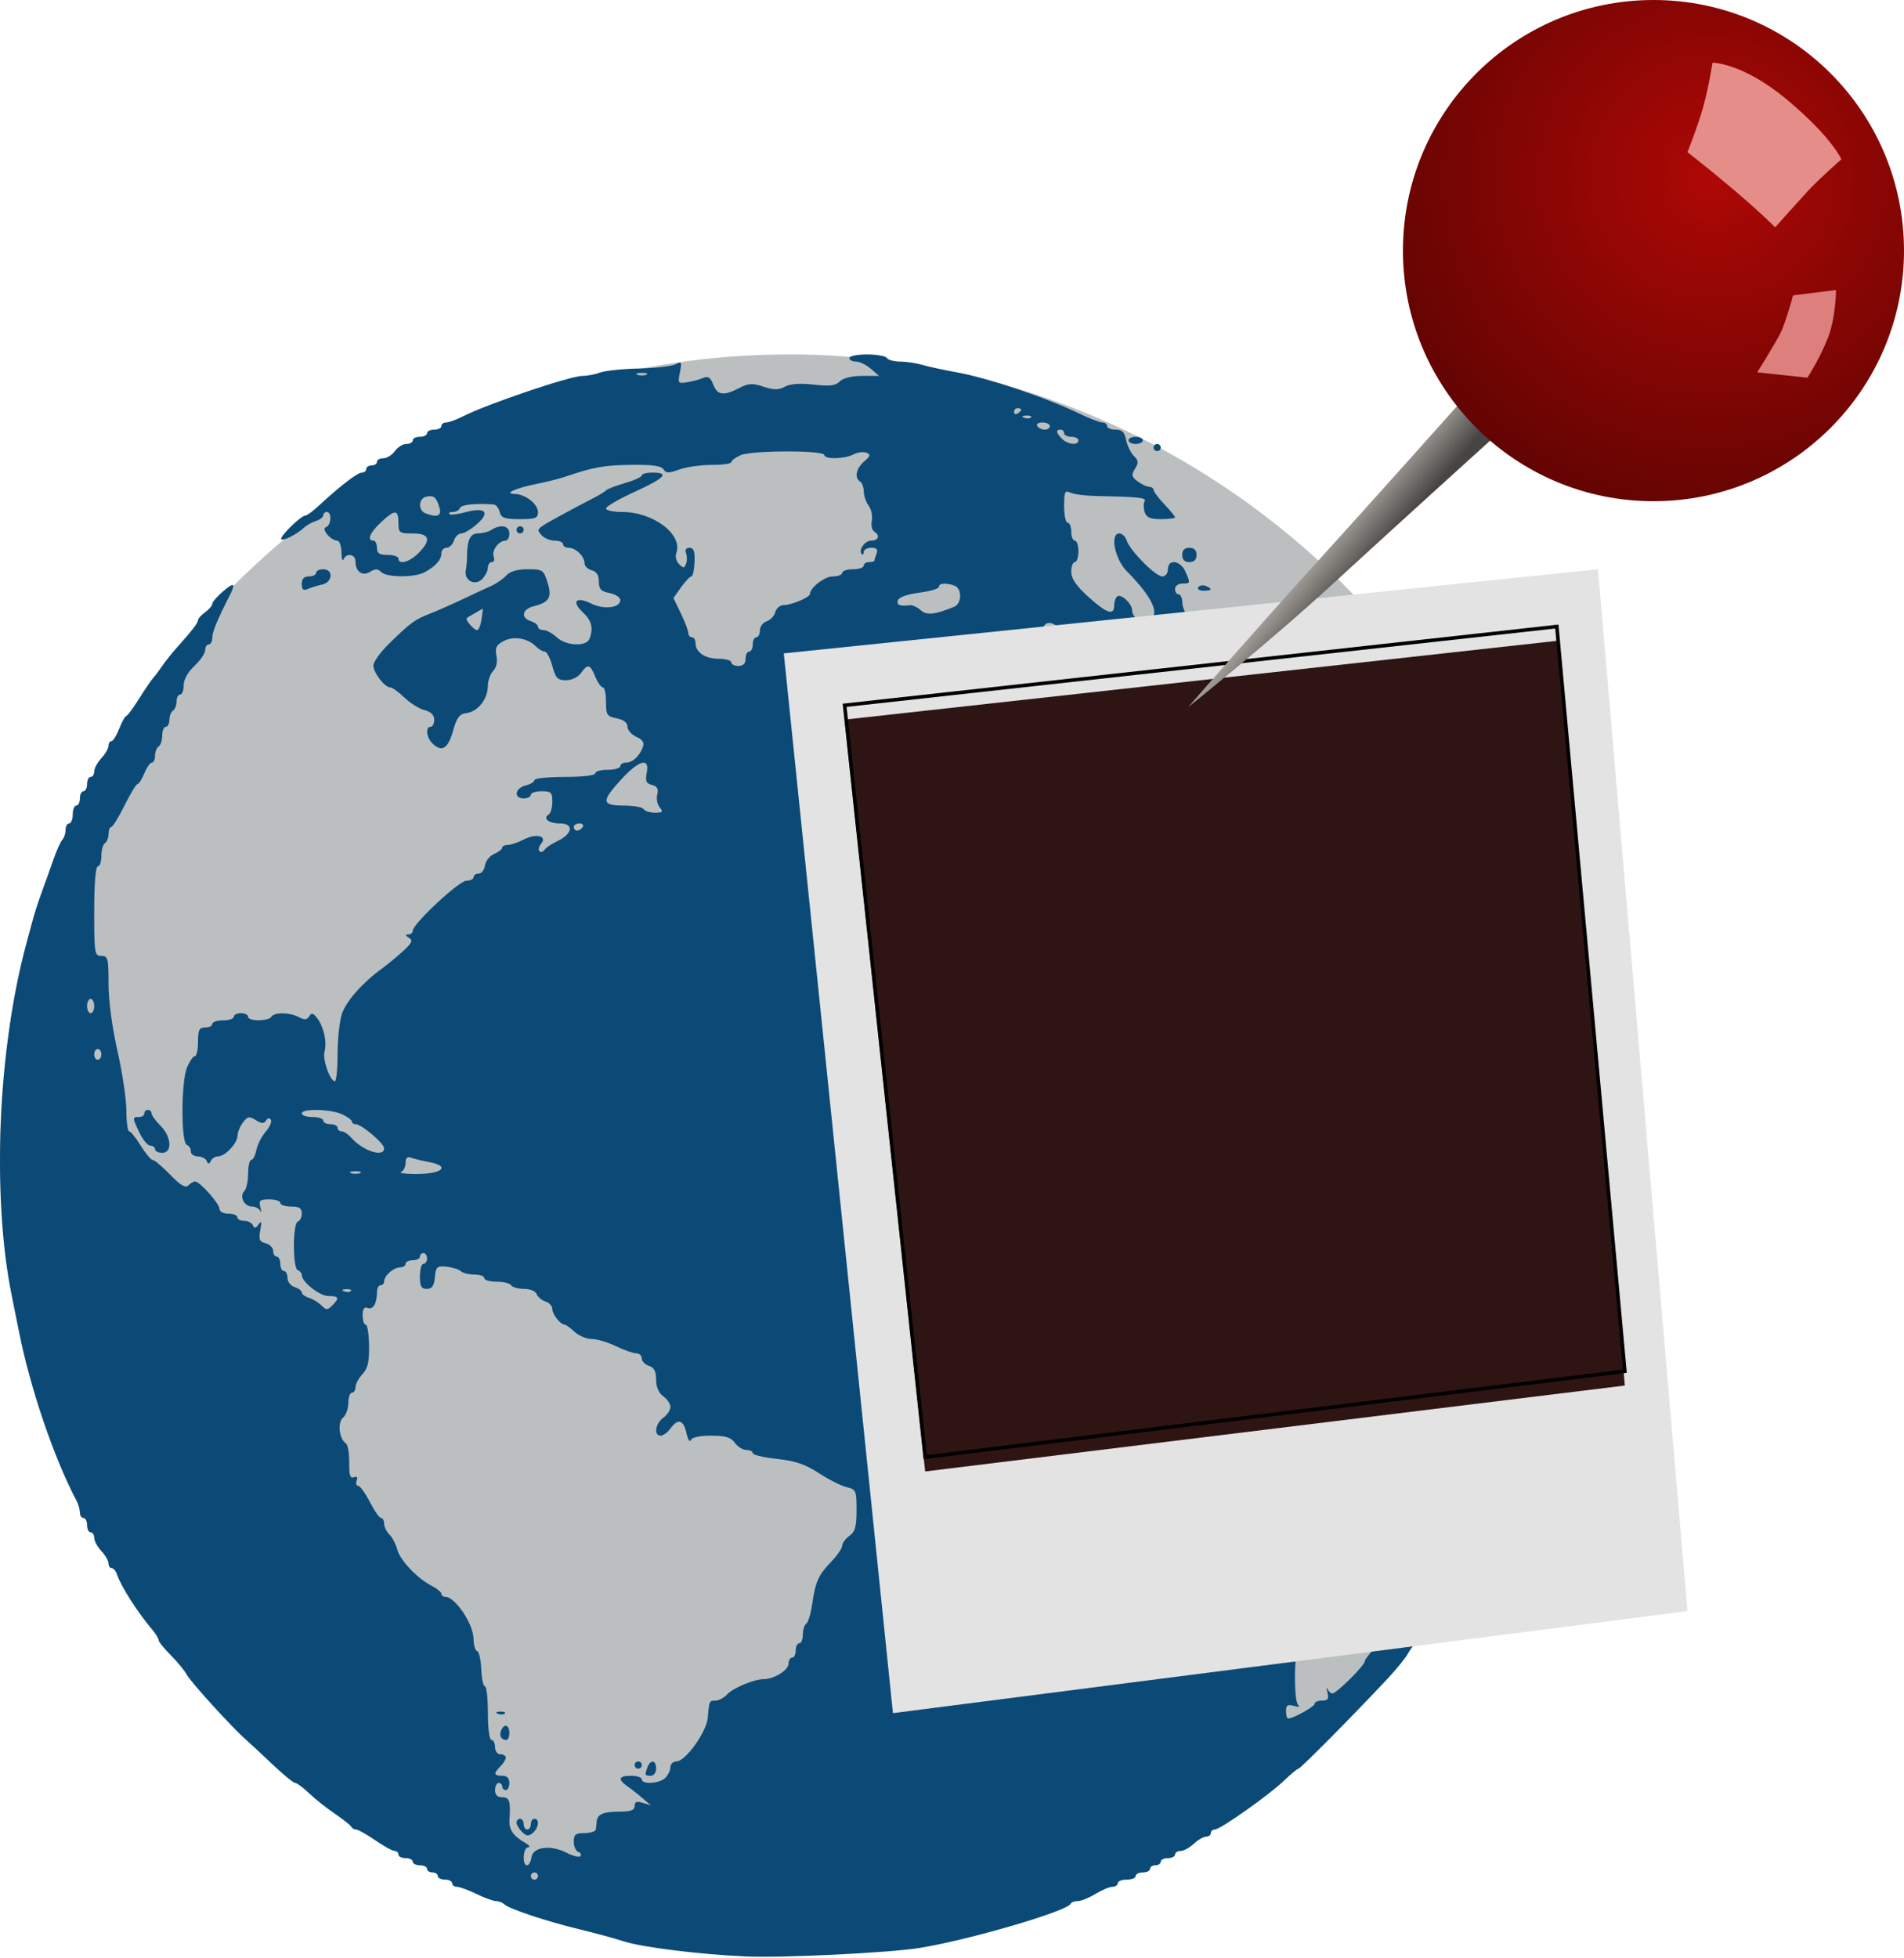 <svg width="532" height="547" viewBox="0 0 532 547" fill="none" xmlns="http://www.w3.org/2000/svg">
<ellipse cx="220.5" cy="322" rx="220.5" ry="223" fill="#BBBFC0"/>
<path fill-rule="evenodd" clip-rule="evenodd" d="M237.325 100C237.325 100.55 238.156 101 239.172 101C240.188 101 242.057 101.9 243.325 103L245.631 105H240.907C237.989 105 235.594 105.588 234.645 106.537C233.447 107.736 231.84 107.931 227.361 107.425C223.567 106.995 220.837 107.191 219.326 108C217.522 108.965 216.252 108.966 213.339 108.005C210.231 106.979 209.147 107.041 206.533 108.392C202.178 110.644 200.429 110.404 199.286 107.398C198.543 105.443 197.866 104.981 196.561 105.54C195.606 105.948 193.589 106.495 192.077 106.755C189.453 107.205 189.359 107.082 189.975 103.999C190.562 101.065 190.448 100.861 188.723 101.76C187.679 102.304 183.078 102.829 178.498 102.928C173.919 103.027 169.052 103.533 167.683 104.054C166.315 104.574 164.075 105 162.706 105C159.311 105 136.151 112.84 129.421 116.267C127.549 117.22 125.412 118 124.671 118C123.931 118 123.325 118.45 123.325 119C123.325 119.55 122.425 120 121.325 120C120.225 120 119.325 120.45 119.325 121C119.325 121.55 118.425 122 117.325 122C116.225 122 115.325 122.45 115.325 123C115.325 123.55 114.524 124 113.546 124C112.567 124 111.118 124.9 110.325 126C109.532 127.1 108.083 128 107.104 128C106.126 128 105.325 128.45 105.325 129C105.325 129.55 104.65 130 103.825 130C103 130 102.325 130.45 102.325 131C102.325 131.55 101.763 132.006 101.075 132.013C99.85 132.025 94.971 135.782 89.077 141.25C87.447 142.763 85.759 144 85.325 144C84.099 144 77.983 149.992 78.59 150.599C79.167 151.175 82.901 149.275 85.042 147.316C85.754 146.664 87.234 145.846 88.331 145.498C89.428 145.15 90.325 144.446 90.325 143.933C90.325 143.42 90.775 143 91.325 143C92.771 143 92.557 146.756 91.084 147.247C89.655 147.723 92.422 151 94.254 151C94.843 151 95.361 152.462 95.404 154.25C95.447 156.038 95.71 156.938 95.987 156.25C96.758 154.34 99.325 154.763 99.325 156.8C99.325 159.691 101.258 161.059 103.428 159.703C104.838 158.823 105.565 158.84 106.5 159.775C108.051 161.326 115.768 161.369 118.62 159.842C121.714 158.187 123.325 156.381 123.325 154.571C123.325 153.707 123.97 153 124.758 153C125.546 153 126.476 152.1 126.825 151C127.174 149.9 128.108 149 128.901 149C129.694 149 131.702 147.788 133.365 146.307C137.087 142.99 135.525 141.554 129.887 143.11C127.825 143.68 125.88 143.888 125.565 143.573C125.249 143.258 125.704 143 126.575 143C127.446 143 128.326 142.496 128.532 141.88C128.844 140.944 132.979 140.519 137.958 140.911C138.582 140.96 139.327 141.9 139.615 143C140.051 144.67 140.979 145 145.231 145C149.609 145 150.325 144.727 150.325 143.057C150.325 140.797 146.784 138.014 143.852 137.97C140.605 137.921 143.985 136.348 149.825 135.19C152.575 134.644 156.175 133.742 157.825 133.183C165.902 130.451 168.716 129.943 176.324 129.845C182.244 129.768 184.779 130.117 185.381 131.09C186.073 132.21 186.826 132.221 189.789 131.149C191.754 130.439 195.829 129.857 198.844 129.857C201.858 129.857 204.325 129.512 204.325 129.089C204.325 128.667 205.492 127.789 206.918 127.14C209.937 125.764 230.325 125.729 230.325 127.1C230.325 128.352 236.029 128.229 238.469 126.923C239.576 126.331 241.18 126.114 242.034 126.442C243.349 126.947 243.261 127.321 241.456 128.886C239.195 130.847 238.666 133.475 240.325 134.5C240.875 134.84 241.339 136.104 241.357 137.309C241.374 138.514 241.987 140.288 242.718 141.251C243.449 142.214 243.842 144.074 243.592 145.384C243.342 146.694 243.629 148.07 244.231 148.442C245.967 149.515 245.503 151 243.432 151C241.61 151 239.724 153.732 240.801 154.81C241.089 155.098 241.325 154.808 241.325 154.167C241.325 153.525 242.273 153 243.432 153C244.942 153 245.367 153.448 244.932 154.582C244.598 155.452 244.325 156.352 244.325 156.582C244.325 156.812 243.65 157 242.825 157C242 157 241.325 157.45 241.325 158C241.325 158.55 239.975 159 238.325 159C236.675 159 235.325 159.45 235.325 160C235.325 160.55 234.14 161 232.692 161C230.414 161 226.34 164.133 226.317 165.903C226.305 166.816 221.168 169 219.032 169C217.989 169 216.907 169.884 216.623 170.967C216.341 172.049 215.258 173.204 214.217 173.534C213.176 173.865 212.325 175.004 212.325 176.067C212.325 177.13 211.875 178 211.325 178C210.775 178 210.325 178.9 210.325 180C210.325 181.1 209.875 182 209.325 182C208.775 182 208.325 182.9 208.325 184C208.325 185.333 207.658 186 206.325 186C205.225 186 204.325 185.55 204.325 185C204.325 184.45 202.718 184 200.754 184C196.972 184 194.325 182.177 194.325 179.571C194.325 178.707 193.875 178 193.325 178C192.775 178 192.325 177.467 192.325 176.816C192.325 176.164 191.389 173.697 190.244 171.333L188.164 167.035L190.312 164.018C191.494 162.358 192.785 161 193.181 161C193.576 161 193.972 159.2 194.06 157C194.18 153.981 193.838 153 192.665 153C191.695 153 191.327 153.563 191.687 154.5C192.003 155.325 192.008 156.663 191.696 157.474C191.212 158.738 190.931 158.749 189.731 157.549C188.961 156.779 188.606 155.432 188.942 154.556C190.936 149.36 182.623 143 173.836 143C171.355 143 169.325 142.558 169.325 142.018C169.325 141.477 172.925 139.39 177.325 137.379C185.816 133.497 187.208 132 182.325 132C180.675 132 179.325 132.352 179.325 132.782C179.325 133.212 177.188 134.185 174.575 134.945C171.962 135.705 169.6 136.615 169.325 136.966C169.05 137.317 167.25 138.405 165.325 139.383C163.4 140.362 160.025 142.147 157.825 143.349C149.571 147.862 149.795 147.656 151.245 149.403C151.974 150.281 153.64 151 154.947 151C156.255 151 157.325 151.45 157.325 152C157.325 152.55 158.032 153 158.896 153C160.869 153 163.325 155.391 163.325 157.312C163.325 158.112 164.225 159.002 165.325 159.29C166.683 159.645 167.325 160.654 167.325 162.431C167.325 164.541 167.908 165.167 170.325 165.65C171.975 165.98 173.325 166.86 173.325 167.606C173.325 169.802 168.736 170.352 165.187 168.581C161.011 166.498 159.578 167.949 162.812 170.988C165.324 173.347 165.861 175.441 164.718 178.418C163.845 180.694 158.169 180.435 155.555 178C154.375 176.9 152.715 176 151.867 176C151.019 176 150.325 175.58 150.325 175.067C150.325 174.554 149.425 173.849 148.325 173.5C145.435 172.583 145.869 170.153 149.065 169.35C153.505 168.236 154.301 166.878 152.984 162.668C151.891 159.176 151.625 159 147.448 159C144.542 159 142.513 159.594 141.442 160.757C140.553 161.723 138.7 163.014 137.325 163.625C135.95 164.236 132.35 165.91 129.325 167.345C126.3 168.78 122.148 170.613 120.097 171.417C115.822 173.094 114.725 173.901 108.708 179.788C106.297 182.147 104.325 184.891 104.325 185.885C104.325 187.887 107.499 192 109.044 192C109.585 192 111.37 193.282 113.011 194.85C114.651 196.417 117.192 198.001 118.659 198.369C120.425 198.812 121.325 199.707 121.325 201.019C121.325 202.109 120.875 203 120.325 203C118.84 203 119.115 205.933 120.754 207.571C123.394 210.211 125.151 209.204 126.546 204.25C127.629 200.407 128.356 199.438 130.354 199.174C133.522 198.755 136.274 195.288 136.303 191.679C136.315 190.127 136.985 188.197 137.792 187.39C138.711 186.471 139.054 184.895 138.71 183.174C138.268 180.963 138.65 180.164 140.666 179.085C143.459 177.59 147.39 178.208 149.684 180.502C150.508 181.326 151.647 182 152.215 182C152.783 182 153.733 183.8 154.325 186C155.249 189.432 155.791 190 158.143 190C159.736 190 161.487 189.163 162.325 188C164.259 185.317 164.862 185.468 166.325 189C167.008 190.65 167.963 192 168.446 192C168.93 192 169.325 193.811 169.325 196.025C169.325 199.697 169.588 200.103 172.325 200.65C174.258 201.037 175.325 201.86 175.325 202.964C175.325 203.907 176.441 205.188 177.805 205.809C179.606 206.63 180.101 207.427 179.611 208.72C178.653 211.25 176.726 213 174.896 213C174.032 213 173.325 213.45 173.325 214C173.325 214.55 171.75 215 169.825 215C167.9 215 166.325 215.45 166.325 216C166.325 216.588 162.825 217 157.825 217C153.15 217 149.325 217.401 149.325 217.892C149.325 218.382 148.2 219.066 146.825 219.411C143.853 220.157 143.457 223 146.325 223C147.425 223 148.325 222.55 148.325 222C148.325 221.45 149.675 221 151.325 221C153.978 221 154.325 221.34 154.325 223.941C154.325 225.559 153.868 227.165 153.309 227.51C151.548 228.598 153.321 230 156.457 230C160.409 230 160.027 232.905 155.813 234.897C154.169 235.673 152.512 236.789 152.129 237.375C151.747 237.962 151.12 238.128 150.737 237.745C150.354 237.362 150.566 236.415 151.208 235.641C153.018 233.461 149.783 232.712 146.311 234.507C144.723 235.328 142.727 236 141.875 236C141.022 236 140.325 236.343 140.325 236.763C140.325 237.182 139.313 237.97 138.075 238.513C136.837 239.056 135.681 240.513 135.505 241.75C135.33 242.988 134.542 244 133.755 244C132.969 244 132.325 244.45 132.325 245C132.325 245.55 131.417 246 130.306 246C128.259 246 115.325 258.071 115.325 259.981C115.325 260.542 114.763 261.007 114.075 261.015C113.208 261.026 113.265 261.309 114.262 261.94C115.426 262.676 115.113 263.384 112.61 265.674C110.912 267.228 108.279 269.4 106.759 270.5C101.406 274.374 96.811 279.539 95.575 283.071C94.888 285.035 94.325 290.098 94.325 294.321C94.325 298.544 93.985 302 93.569 302C92.232 302 90.098 295.976 90.666 293.805C91.387 291.048 90.533 286.995 88.708 284.505C87.548 282.922 87.074 282.788 86.413 283.858C85.773 284.893 85.1 284.95 83.518 284.103C80.947 282.727 76.647 282.67 75.825 284C75.02 285.303 69.325 285.303 69.325 284C69.325 283.45 68.425 283 67.325 283C66.225 283 65.325 283.45 65.325 284C65.325 284.55 63.975 285 62.325 285C60.675 285 59.325 285.45 59.325 286C59.325 286.55 58.425 287 57.325 287C55.658 287 55.325 287.667 55.325 291C55.325 293.2 54.93 295 54.446 295C53.963 295 52.967 296.449 52.234 298.22C50.586 302.197 50.567 319.247 52.21 319.795C52.823 319.999 53.325 320.804 53.325 321.583C53.325 322.363 54.187 323 55.242 323C56.296 323 57.421 323.563 57.742 324.25C58.208 325.25 58.442 325.25 58.908 324.25C59.229 323.562 60.129 323 60.908 323C62.874 323 66.318 319.365 66.357 317.25C66.374 316.287 67.06 314.611 67.882 313.525C69.181 311.806 69.648 311.721 71.484 312.867C73.105 313.88 73.764 313.907 74.334 312.985C74.788 312.251 75.309 312.165 75.679 312.764C76.012 313.302 75.36 314.806 74.232 316.107C73.104 317.408 71.932 319.716 71.628 321.236C71.324 322.756 70.681 324 70.2 324C69.719 324 69.325 325.71 69.325 327.8C69.325 329.89 68.86 332.065 68.292 332.633C66.828 334.097 68.195 337 70.349 337C71.344 337 72.417 337.562 72.732 338.25C73.048 338.938 73.055 338.487 72.748 337.25C72.261 335.284 72.578 335 75.258 335C76.945 335 78.325 335.45 78.325 336C78.325 336.55 79.675 337 81.325 337C83.615 337 84.325 337.454 84.325 338.917C84.325 339.971 83.83 340.998 83.225 341.2C81.759 341.689 81.759 354.311 83.225 354.8C83.83 355.002 84.325 355.6 84.325 356.129C84.325 358.074 89.31 362 91.78 362C94.709 362 94.924 362.544 92.825 364.643C91.492 365.976 91.158 365.976 89.819 364.637C88.991 363.809 87.416 362.846 86.319 362.498C85.222 362.15 84.325 361.476 84.325 361C84.325 360.524 83.425 359.849 82.325 359.5C81.225 359.151 80.325 357.996 80.325 356.933C80.325 355.87 79.875 355 79.325 355C78.775 355 78.325 354.1 78.325 353C78.325 351.9 77.875 351 77.325 351C76.775 351 76.325 350.283 76.325 349.406C76.325 348.53 75.382 347.566 74.228 347.264C72.486 346.809 72.232 346.19 72.727 343.608C73.182 341.231 73.069 340.853 72.247 342C71.438 343.129 71.047 343.191 70.666 342.25C70.387 341.562 69.296 341 68.242 341C67.188 341 66.325 340.55 66.325 340C66.325 339.45 65.2 339 63.825 339C62.391 339 61.325 338.423 61.325 337.648C61.325 336.188 55.816 330 54.516 330C54.081 330 53.229 330.496 52.623 331.102C51.82 331.905 50.44 331.09 47.54 328.102C45.35 325.846 43.163 324 42.678 324C42.194 324 40.685 322.2 39.325 320C37.965 317.8 36.509 316 36.089 316C35.669 316 35.321 313.412 35.316 310.25C35.311 307.088 34.186 299.558 32.816 293.518C31.318 286.912 30.325 279.441 30.325 274.768C30.325 267.667 30.153 267 28.325 267C26.432 267 26.325 266.333 26.325 254.5C26.325 246.833 26.712 242 27.325 242C27.875 242 28.325 240.677 28.325 239.059C28.325 237.441 28.775 235.84 29.325 235.5C29.875 235.16 30.325 234.009 30.325 232.941C30.325 231.873 30.662 230.993 31.075 230.984C31.488 230.974 33.16 228.274 34.791 224.984C36.422 221.693 38.055 219 38.419 219C38.784 219 39.642 217.65 40.325 216C41.008 214.35 41.963 213 42.446 213C42.93 213 43.325 212.127 43.325 211.059C43.325 209.991 43.775 208.84 44.325 208.5C44.875 208.16 45.325 206.784 45.325 205.441C45.325 204.098 45.775 203 46.325 203C46.875 203 47.325 202.127 47.325 201.059C47.325 199.991 47.775 198.84 48.325 198.5C48.875 198.16 49.325 197.009 49.325 195.941C49.325 194.873 49.775 194 50.325 194C50.875 194 51.325 192.831 51.325 191.401C51.325 189.803 52.48 187.723 54.325 186C55.975 184.459 57.325 182.478 57.325 181.599C57.325 180.719 57.775 180 58.325 180C58.875 180 59.325 179.143 59.325 178.095C59.325 176.443 60.752 173.025 64.519 165.653C65.039 164.637 65.301 163.642 65.101 163.443C64.552 162.893 59.325 167.601 59.325 168.646C59.325 169.148 58.425 170.207 57.325 171C56.225 171.793 55.325 172.787 55.325 173.209C55.325 173.999 53.687 176.123 49.325 180.99C47.95 182.524 46.15 184.784 45.325 186.012C44.5 187.24 43.362 188.752 42.796 189.373C42.229 189.993 40.429 192.637 38.796 195.248C37.162 197.86 35.571 199.997 35.262 199.998C34.952 199.999 34.08 201.575 33.325 203.5C32.57 205.425 31.586 207 31.138 207C30.691 207 30.325 207.59 30.325 208.311C30.325 209.033 29.425 210.589 28.325 211.77C27.225 212.95 26.325 214.61 26.325 215.458C26.325 216.306 25.875 217 25.325 217C24.775 217 24.325 217.9 24.325 219C24.325 220.1 23.875 221 23.325 221C22.775 221 22.325 221.9 22.325 223C22.325 224.1 21.875 225 21.325 225C20.775 225 20.325 226.125 20.325 227.5C20.325 228.875 19.875 230 19.325 230C18.775 230 18.325 230.81 18.325 231.8C18.325 232.79 17.919 234.027 17.423 234.55C16.927 235.072 15.817 237.525 14.956 240C14.095 242.475 12.646 246.525 11.735 249C10.825 251.475 9.685 254.963 9.202 256.75C8.72 258.537 7.868 261.688 7.311 263.75C-0.595 292.974 -2.312 334.444 3.255 361.75C3.843 364.637 4.747 369.137 5.262 371.75C8.398 387.64 15.06 407.235 21.407 419.236C21.912 420.191 22.325 421.654 22.325 422.486C22.325 423.319 22.775 424 23.325 424C23.875 424 24.325 424.9 24.325 426C24.325 427.1 24.775 428 25.325 428C25.875 428 26.325 428.694 26.325 429.542C26.325 430.39 27.225 432.05 28.325 433.23C29.425 434.411 30.325 435.967 30.325 436.689C30.325 437.41 30.723 438 31.208 438C31.694 438 32.357 438.787 32.681 439.75C33.823 443.141 38.366 450.252 42.575 455.234C43.537 456.374 44.325 457.672 44.325 458.12C44.325 458.567 45.849 460.457 47.711 462.319C49.573 464.182 51.605 466.654 52.225 467.814C53.323 469.864 64.954 482.637 68.681 485.883C69.701 486.772 73.024 489.863 76.065 492.75C79.106 495.638 81.987 498 82.468 498C82.95 498 84.699 499.296 86.356 500.879C88.013 502.463 91.271 505.05 93.597 506.629C95.922 508.208 97.975 509.837 98.158 510.25C98.342 510.662 98.936 511 99.478 511C100.021 511 102.427 512.35 104.825 514C107.223 515.65 109.667 517 110.255 517C110.844 517 111.325 517.45 111.325 518C111.325 518.55 112.225 519 113.325 519C114.425 519 115.325 519.45 115.325 520C115.325 520.55 116.225 521 117.325 521C118.425 521 119.325 521.45 119.325 522C119.325 522.55 120 523 120.825 523C121.65 523 122.325 523.45 122.325 524C122.325 524.55 123.225 525 124.325 525C125.425 525 126.325 525.45 126.325 526C126.325 526.55 126.915 527 127.637 527C128.359 527 130.812 527.9 133.089 529C135.366 530.1 137.835 531 138.577 531C139.318 531 140.353 531.398 140.875 531.884C142.278 533.189 152.699 536.659 161.825 538.861C166.225 539.923 171.85 541.452 174.325 542.26C179.337 543.895 195.348 545.875 208.325 546.464C218.363 546.92 248.267 545.466 256.825 544.106C270.454 541.94 298.233 533.832 299.158 531.75C299.342 531.337 300.242 530.998 301.158 530.996C302.075 530.994 304.298 530.094 306.099 528.996C307.9 527.898 310.037 527 310.849 527C311.661 527 312.325 526.55 312.325 526C312.325 525.45 313.45 525 314.825 525C316.2 525 317.325 524.55 317.325 524C317.325 523.45 318.225 523 319.325 523C320.425 523 321.325 522.55 321.325 522C321.325 521.45 322 521 322.825 521C323.65 521 324.325 520.55 324.325 520C324.325 519.45 325.225 519 326.325 519C327.425 519 328.325 518.55 328.325 518C328.325 517.45 329.019 517 329.867 517C330.715 517 332.375 516.1 333.555 515C334.736 513.9 336.292 513 337.014 513C337.735 513 338.325 512.55 338.325 512C338.325 511.45 338.836 511 339.461 511C340.993 511 354.702 501.3 358.894 497.25C360.745 495.462 362.514 494 362.827 494C363.373 494 377.769 479.474 387.515 469.09C390.095 466.341 392.74 463.093 393.393 461.873C394.047 460.652 395.639 458.595 396.933 457.301C398.227 456.007 401.175 452.148 403.486 448.724C405.796 445.301 408.055 442.35 408.506 442.167C408.956 441.983 409.325 441.177 409.325 440.375C409.325 439.573 410.225 437.95 411.325 436.77C412.425 435.589 413.325 434.033 413.325 433.311C413.325 432.59 413.775 432 414.325 432C415.774 432 415.555 428.249 414.075 427.72C413.348 427.461 413.196 426.903 413.712 426.387C414.228 425.871 414.786 426.023 415.045 426.75C415.291 427.438 415.904 428 416.408 428C417.798 428 417.505 424.231 416.075 423.72C415.348 423.461 415.196 422.903 415.712 422.387C416.228 421.871 416.786 422.023 417.045 422.75C417.75 424.724 419.325 424.206 419.325 422C419.325 420.9 418.875 420 418.325 420C417.775 420 417.325 419.325 417.325 418.5C417.325 417.675 417.775 417 418.325 417C418.875 417 419.325 417.45 419.325 418C419.325 418.55 419.775 419 420.325 419C420.875 419 421.325 418.1 421.325 417C421.325 415.9 421.775 415 422.325 415C422.875 415 423.325 414.1 423.325 413C423.325 411.9 423.665 411 424.08 411C424.496 411 425.35 409.537 425.979 407.75C426.607 405.962 429.004 399.325 431.304 393C435.717 380.866 437.155 375.881 438.011 369.75C438.299 367.688 438.884 366 439.31 366C440.082 366 440.571 362.499 442.455 343.5C443.982 328.11 444.575 298.856 443.408 296.521C442.852 295.409 442.163 291.35 441.877 287.5C440.688 271.513 440.107 267 439.24 267C438.737 267 438.325 265.896 438.325 264.547C438.325 263.198 437.916 261.06 437.416 259.797C436.915 258.534 435.765 255.025 434.858 252C432.888 245.423 427.439 234.74 427.372 237.321C427.346 238.323 426.656 239.812 425.838 240.63C424.522 241.946 424.062 241.828 421.838 239.604C420.456 238.222 419.325 236.62 419.325 236.045C419.325 235.47 418.875 235 418.325 235C417.775 235 417.325 234.325 417.325 233.5C417.325 232.667 416.436 232 415.325 232C414.225 232 413.325 232.36 413.325 232.801C413.325 234.251 415.809 238.984 416.575 238.992C416.988 238.996 417.325 239.465 417.325 240.033C417.325 240.602 418.9 242.642 420.825 244.567C422.75 246.492 424.325 248.502 424.325 249.033C424.325 249.565 425 250 425.825 250C426.65 250 427.325 249.55 427.325 249C427.325 248.45 427.775 248 428.325 248C428.875 248 429.325 249.323 429.325 250.941C429.325 252.559 429.775 254.16 430.325 254.5C430.875 254.84 431.325 256.126 431.325 257.359C431.325 258.592 431.864 260.139 432.524 260.799C434.04 262.315 434.057 286.166 432.544 289.314C431.966 290.516 430.91 292.928 430.199 294.673L428.905 297.847L427.048 290.673C426.027 286.728 424.772 283.35 424.259 283.167C423.745 282.983 423.325 282.07 423.325 281.137C423.325 280.205 422.425 278.793 421.325 278C420.225 277.207 419.325 275.758 419.325 274.779C419.325 273.801 418.875 273 418.325 273C417.775 273 417.325 272.1 417.325 271C417.325 269.9 416.875 269 416.325 269C415.775 269 415.325 268.1 415.325 267C415.325 265.9 414.875 265 414.325 265C413.775 265 413.325 264.325 413.325 263.5C413.325 262.675 412.875 262 412.325 262C411.775 262 411.325 261.41 411.325 260.689C411.325 259.967 410.425 258.411 409.325 257.23C408.225 256.05 407.325 254.6 407.325 254.008C407.325 252.633 400.726 246 399.358 246C398.79 246 398.325 245.55 398.325 245C398.325 244.45 397.875 244 397.325 244C396.775 244 396.325 244.9 396.325 246C396.325 247.1 396.775 248 397.325 248C397.875 248 398.325 248.455 398.325 249.012C398.325 249.926 407.049 263.799 408.379 265C409.495 266.007 415.325 277.958 415.325 279.238C415.325 279.964 416.225 281.207 417.325 282C418.425 282.793 419.325 284.467 419.325 285.721C419.325 286.974 419.775 288 420.325 288C420.875 288 421.325 288.9 421.325 290C421.325 291.1 421.775 292 422.325 292C422.875 292 423.325 292.9 423.325 294C423.325 295.1 423.775 296 424.325 296C424.875 296 425.325 296.873 425.325 297.941C425.325 299.009 425.775 300.16 426.325 300.5C426.875 300.84 427.325 302.216 427.325 303.559C427.325 305.361 427.867 306 429.396 306C431.713 306 434.325 303.812 434.325 301.871C434.325 300.971 434.636 300.911 435.391 301.666C436.145 302.42 436.141 306.35 435.375 315.116C433.814 332.982 433.236 337 432.224 337C431.73 337 431.325 338.548 431.325 340.441C431.325 342.334 430.875 344.16 430.325 344.5C429.775 344.84 429.325 346.19 429.325 347.5C429.325 348.81 428.875 350.16 428.325 350.5C427.775 350.84 427.325 352.19 427.325 353.5C427.325 354.81 426.875 356.16 426.325 356.5C425.775 356.84 425.325 358.441 425.325 360.059C425.325 361.677 424.875 363 424.325 363C423.775 363 423.325 364.538 423.325 366.417C423.325 368.296 422.763 370.062 422.075 370.341C421.131 370.723 421.192 371.13 422.325 372C423.458 372.87 423.519 373.277 422.575 373.659C421.744 373.997 421.325 376.487 421.325 381.083C421.325 385.028 420.895 388 420.325 388C419.775 388 419.325 390.475 419.325 393.5C419.325 396.525 418.875 399 418.325 399C417.775 399 417.325 401.025 417.325 403.5C417.325 405.975 416.875 408 416.325 408C415.775 408 415.325 409.125 415.325 410.5C415.325 411.875 414.905 413 414.392 413C413.879 413 413.207 413.797 412.898 414.772C412.588 415.746 411.095 417.934 409.58 419.635C406.376 423.23 404.325 426.517 404.325 428.058C404.325 428.655 403.609 429.859 402.734 430.734C401.404 432.064 401.004 432.098 400.289 430.941C399.818 430.18 399.072 429.944 398.629 430.416C398.187 430.888 398.388 431.475 399.075 431.72C400.552 432.248 400.781 438 399.325 438C398.775 438 398.325 438.9 398.325 440C398.325 441.1 397.875 442 397.325 442C396.775 442 396.325 442.59 396.325 443.311C396.325 444.033 395.425 445.589 394.325 446.77C393.225 447.95 392.325 449.61 392.325 450.458C392.325 451.306 391.875 452 391.325 452C390.775 452 390.325 452.462 390.325 453.026C390.325 453.591 388.3 456.078 385.825 458.553C383.35 461.028 381.325 463.491 381.325 464.027C381.325 465.178 373.446 473 372.288 473C371.85 473 371.233 472.437 370.918 471.75C370.602 471.063 370.595 471.512 370.902 472.75C371.345 474.538 371.035 475 369.392 475C368.255 475 367.325 475.399 367.325 475.886C367.325 476.688 361.367 480 359.924 480C359.594 480 359.325 479.07 359.325 477.933C359.325 476.268 359.763 475.988 361.575 476.498C362.813 476.846 363.351 476.764 362.773 476.316C361.384 475.239 361.586 460.08 363.001 459.185C364.744 458.083 365.485 447.141 364.386 438.736C363.361 430.899 363.656 429.261 367.447 421.764C367.93 420.809 368.325 419.121 368.325 418.014C368.325 416.906 368.775 416 369.325 416C369.875 416 370.325 415.1 370.325 414C370.325 412.9 370.682 412 371.118 412C372.318 412 374.364 403.56 373.26 403.167C372.002 402.718 372.06 399 373.325 399C373.875 399 374.325 397.677 374.325 396.059C374.325 394.441 373.875 392.84 373.325 392.5C372.775 392.16 372.325 390.109 372.325 387.941C372.325 385.773 371.951 384 371.494 384C371.037 384 370.041 382.762 369.28 381.25C368.519 379.738 367.023 377.207 365.955 375.626C364.297 373.173 364.182 372.285 365.169 369.555C365.805 367.797 366.325 364.954 366.325 363.238C366.325 361.522 366.782 359.836 367.341 359.49C367.982 359.094 367.706 357.753 366.591 355.854C363.99 351.423 362.794 350.679 360.365 351.978C358.736 352.85 357.954 352.772 356.801 351.619C355.989 350.807 355.325 349.709 355.325 349.178C355.325 348.648 354.613 347.941 353.743 347.607C351.263 346.655 347.325 346.896 347.325 348C347.325 348.55 346.644 349 345.811 349C344.039 349 340.749 350.777 337.931 353.256C336.834 354.221 335.236 354.819 334.38 354.585C333.525 354.351 331.813 353.868 330.575 353.512C329.243 353.129 328.325 353.301 328.325 353.933C328.325 354.52 327.439 355 326.355 355C325.272 355 322.783 355.9 320.825 357C318.867 358.1 316.94 358.999 316.545 358.999C315.824 358.998 312.24 356.162 307.058 351.493C305.536 350.122 304.078 349 303.819 349C302.449 349 299.325 345.301 299.325 343.679C299.325 342.647 297.975 340.541 296.325 339C294.675 337.459 293.325 335.733 293.325 335.166C293.325 334.599 292.536 333.884 291.573 333.579C289.563 332.941 286.761 329 288.317 329C288.871 329 289.325 328.1 289.325 327C289.325 325.9 288.875 325 288.325 325C287.775 325 287.325 322.975 287.325 320.5C287.325 318.025 287.775 316 288.325 316C290.657 316 288.673 300.015 286.01 297.352C284.248 295.589 285.24 292.105 290.45 281.764C290.931 280.809 291.325 279.346 291.325 278.514C291.325 277.681 291.775 277 292.325 277C292.875 277 293.325 276.281 293.325 275.401C293.325 274.522 294.675 272.541 296.325 271C297.975 269.459 299.325 267.802 299.325 267.32C299.325 266.837 300.225 265.793 301.325 265C302.669 264.032 303.325 262.411 303.325 260.063C303.325 255.661 306.192 248 307.84 248C308.523 248 309.642 246.65 310.325 245C311.424 242.347 312.048 242 315.726 242C318.736 242 320.281 241.448 321.325 240C322.118 238.9 323.567 238 324.546 238C325.524 238 326.325 237.55 326.325 237C326.325 236.45 327.225 236 328.325 236C329.425 236 330.325 235.599 330.325 235.109C330.325 234.62 331.787 233.986 333.575 233.702C335.363 233.418 338.625 232.708 340.825 232.124C343.025 231.54 345.527 231.276 346.386 231.538C347.749 231.954 351.325 238.376 351.325 240.407C351.325 242.416 354.601 244 358.754 244C361.268 244 363.325 244.45 363.325 245C363.325 245.55 364.225 246 365.325 246C366.425 246 367.325 246.45 367.325 247C367.325 247.55 369.398 248 371.932 248C375.933 248 376.442 247.77 375.803 246.25C375.399 245.287 374.848 243.488 374.58 242.25C374.156 240.294 374.498 240 377.208 240C378.923 240 380.325 240.45 380.325 241C380.325 241.556 382.992 242 386.325 242C389.658 242 392.325 241.556 392.325 241C392.325 240.45 393.177 240 394.218 240C395.259 240 396.366 239.335 396.678 238.522C397.215 237.123 394.505 228.07 393.229 227C392.901 226.725 392.343 225.375 391.988 224C390.722 219.095 389.647 218.322 387.514 220.782C386.089 222.425 384.485 223 381.325 223C376.685 223 374.528 221.318 372.315 215.975C371.351 213.649 370.454 213 368.204 213C365.729 213 365.326 213.386 365.329 215.75C365.332 218.503 368.586 224.852 370.701 226.235C371.501 226.758 371.468 226.974 370.586 226.985C367.894 227.018 359.325 218.68 359.325 216.027C359.325 213.486 357.135 211 354.896 211C354.032 211 353.325 210.66 353.325 210.244C353.325 209.828 351.863 208.851 350.075 208.072C348.287 207.294 345.157 205.615 343.118 204.343C338.774 201.631 335.712 202.046 337.613 205.089C338.269 206.14 339.373 207 340.066 207C340.758 207 341.325 207.45 341.325 208C341.325 208.55 342 209 342.825 209C343.65 209 344.325 209.45 344.325 210C344.325 210.55 345 211 345.825 211C346.65 211 347.325 211.45 347.325 212C347.325 212.55 348 213 348.825 213C349.65 213 350.325 213.45 350.325 214C350.325 214.55 350.807 215 351.396 215C352.99 215 355.325 217.633 355.325 219.429C355.325 221.581 354.055 221.4 352.325 219C351.532 217.9 350.083 217 349.104 217C348.126 217 347.325 216.55 347.325 216C347.325 215.45 346.425 215 345.325 215C344.225 215 343.325 214.55 343.325 214C343.325 213.45 342.405 213 341.28 213C340.155 213 338.08 211.846 336.669 210.435C335.226 208.992 333.461 208.117 332.633 208.435C331.824 208.746 330.973 209 330.743 209C330.513 209 330.325 209.9 330.325 211C330.325 212.53 329.658 213 327.486 213C325.413 213 324.332 213.688 323.486 215.547C322.847 216.948 322.325 218.542 322.325 219.089C322.325 219.636 321.432 221.042 320.341 222.214C318.803 223.865 318.49 225.18 318.951 228.062C319.422 231.011 319.133 232.136 317.549 233.503C316.451 234.452 314.428 236.229 313.055 237.452C310.773 239.485 310.323 239.555 307.858 238.263C306.374 237.486 304.48 237.11 303.65 237.429C302.682 237.8 301.952 237.288 301.616 236.004C301.328 234.902 300.694 234 300.208 234C299.723 234 299.325 231.975 299.325 229.5C299.325 227.025 298.875 225 298.325 225C297.775 225 297.325 224.1 297.325 223C297.325 221.9 296.875 221 296.325 221C295.775 221 295.325 220.1 295.325 219C295.325 217.296 295.992 217 299.825 217C302.3 217 304.325 216.55 304.325 216C304.325 215.45 306.077 215 308.218 215C315 215 314.397 210.335 306.835 204.301C304.905 202.76 303.325 201.18 303.325 200.789C303.325 200.397 305.087 199.603 307.24 199.023C310.772 198.072 311.22 197.579 311.828 193.984C312.258 191.437 313.034 190 313.98 190C314.944 190 315.263 189.379 314.895 188.219C314.542 187.108 315.081 185.897 316.327 184.998C317.426 184.206 318.325 182.758 318.325 181.779C318.325 180.271 319.24 180 324.325 180C327.658 180 330.325 179.556 330.325 179C330.325 178.45 331.225 178 332.325 178C334.842 178 334.842 176.218 332.325 173C331.249 171.625 330.359 169.487 330.347 168.25C330.335 167.013 329.875 166 329.325 166C328.775 166 328.325 165.325 328.325 164.5C328.325 163.667 329.214 163 330.325 163C332.663 163 332.689 162.893 331.164 159.547C329.763 156.471 326.325 156.082 326.325 159C326.325 160.155 325.658 161 324.747 161C322.857 161 315.71 153.788 314.82 150.983C314.473 149.892 313.546 149 312.758 149C310.069 149 311.47 156.141 314.825 159.536C322.377 167.178 324.412 171.985 320.698 173.41C318.852 174.119 316.325 172.408 316.325 170.449C316.325 168.665 313.378 165.849 312.244 166.55C311.739 166.862 311.325 167.991 311.325 169.059C311.325 172.06 309.256 171.382 304.075 166.684C300.654 163.582 299.325 161.624 299.325 159.688C299.325 158.21 299.775 157 300.325 157C300.875 157 301.325 155.65 301.325 154C301.325 152.35 300.875 151 300.325 151C299.775 151 299.325 149.875 299.325 148.5C299.325 147.125 298.875 146 298.325 146C297.775 146 297.325 143.927 297.325 141.393C297.325 137.357 297.542 136.889 299.075 137.613C300.037 138.068 303.3 138.487 306.325 138.545C318.211 138.771 320.435 139.013 319.819 140.009C319.477 140.564 319.48 141.914 319.828 143.009C320.318 144.552 321.344 145 324.392 145C326.555 145 328.325 144.771 328.325 144.491C328.325 144.211 326.975 142.569 325.325 140.843C323.675 139.116 322.325 137.32 322.325 136.852C322.325 136.383 321.763 135.986 321.075 135.968C320.388 135.951 318.936 135.265 317.85 134.443C316.166 133.171 316.061 132.653 317.133 130.936C318.174 129.268 318.119 128.651 316.809 127.341C315.939 126.471 314.968 124.463 314.651 122.879C314.21 120.677 313.517 120 311.7 120C310.394 120 309.325 119.55 309.325 119C309.325 118.45 308.734 118 308.012 118C307.29 118 304.357 116.87 301.494 115.489C292.215 111.013 275.86 105.512 267.325 103.998C263.75 103.363 259.443 102.429 257.754 101.922C256.065 101.415 253.279 101 251.563 101C249.847 101 248.165 100.55 247.825 100C247.485 99.45 244.984 99 242.266 99C239.548 99 237.325 99.45 237.325 100ZM180.575 104.662C179.888 104.94 178.763 104.94 178.075 104.662C177.388 104.385 177.95 104.158 179.325 104.158C180.7 104.158 181.263 104.385 180.575 104.662ZM285.325 114.441C285.325 114.684 284.875 115.16 284.325 115.5C283.775 115.84 283.325 115.641 283.325 115.059C283.325 114.477 283.775 114 284.325 114C284.875 114 285.325 114.198 285.325 114.441ZM288.054 116.604C287.722 116.936 286.859 116.972 286.138 116.683C285.34 116.364 285.577 116.127 286.742 116.079C287.796 116.036 288.386 116.272 288.054 116.604ZM293.325 119C293.325 119.55 292.677 120 291.884 120C291.091 120 290.165 119.55 289.825 119C289.485 118.45 290.134 118 291.266 118C292.398 118 293.325 118.45 293.325 119ZM297.325 121C297.325 121.55 298.225 122 299.325 122C300.425 122 301.325 122.45 301.325 123C301.325 124.485 298.392 124.21 296.754 122.571C295.078 120.896 294.929 120 296.325 120C296.875 120 297.325 120.45 297.325 121ZM315.325 123C315.325 123.55 316.225 124 317.325 124C318.425 124 319.325 123.55 319.325 123C319.325 122.45 318.425 122 317.325 122C316.225 122 315.325 122.45 315.325 123ZM322.325 125C322.325 125.55 322.775 126 323.325 126C323.875 126 324.325 125.55 324.325 125C324.325 124.45 323.875 124 323.325 124C322.775 124 322.325 124.45 322.325 125ZM122.78 141.75C123.49 144.101 122.19 144.653 118.907 143.393C116.773 142.574 116.893 139.246 119.075 138.746C121.201 138.259 121.895 138.822 122.78 141.75ZM111.325 146C111.325 148.833 111.547 149 115.325 149C120.095 149 120.601 150.815 116.87 154.545C114.385 157.03 111.325 157.833 111.325 156C111.325 155.45 109.975 155 108.325 155C105.992 155 105.325 154.556 105.325 153C105.325 151.9 104.875 151 104.325 151C102.424 151 103.336 148.792 106.431 145.901C110.359 142.232 111.325 142.251 111.325 146ZM137.325 148C136.5 148.533 134.821 148.976 133.594 148.985C131.374 149 130.52 150.79 130.488 155.5C130.48 156.6 130.328 158.338 130.149 159.362C129.661 162.162 132.712 163.756 134.719 161.749C135.602 160.866 136.325 159.436 136.325 158.571C136.325 157.707 136.823 157 137.432 157C138.041 157 138.267 156.292 137.935 155.426C137.306 153.786 139.395 151 141.254 151C141.843 151 142.325 150.1 142.325 149C142.325 146.834 139.884 146.346 137.325 148ZM144.325 148C144.325 148.55 144.775 149 145.325 149C145.875 149 146.325 148.55 146.325 148C146.325 147.45 145.875 147 145.325 147C144.775 147 144.325 147.45 144.325 148ZM330.325 155C330.325 156.333 330.992 157 332.325 157C333.658 157 334.325 156.333 334.325 155C334.325 153.667 333.658 153 332.325 153C330.992 153 330.325 153.667 330.325 155ZM88.325 160C88.325 160.55 87.425 161 86.325 161C84.958 161 84.325 161.667 84.325 163.107C84.325 164.727 84.729 165.044 86.075 164.478C87.038 164.074 88.838 163.523 90.075 163.255C92.968 162.627 93.181 159 90.325 159C89.225 159 88.325 159.45 88.325 160ZM266.743 163.607C268.876 164.426 268.757 168.611 266.575 169.497C261.093 171.725 258.916 171.939 257.234 170.418C256.292 169.565 254.914 168.951 254.173 169.052C251.44 169.427 250.401 168.965 250.922 167.607C251.237 166.786 253.687 165.935 256.891 165.535C259.88 165.162 262.325 164.438 262.325 163.928C262.325 162.867 264.419 162.715 266.743 163.607ZM334.798 164.044C334.473 164.57 335.134 165 336.266 165C338.681 165 338.924 164.444 336.857 163.651C336.05 163.341 335.123 163.518 334.798 164.044ZM134.538 173C134.296 174.65 133.754 176 133.334 176C132.397 176 129.887 173.079 130.432 172.623C130.732 172.373 134.485 170.195 134.902 170.03C134.944 170.014 134.78 171.35 134.538 173ZM386.325 176.5C386.325 178.425 386.775 180 387.325 180C387.875 180 388.325 180.679 388.325 181.509C388.325 182.991 393.425 189 394.683 189C396.031 189 395.246 184.213 393.575 182.237C392.613 181.099 391.037 179.225 390.075 178.073C389.113 176.92 388.325 175.307 388.325 174.489C388.325 173.67 387.875 173 387.325 173C386.775 173 386.325 174.575 386.325 176.5ZM295.896 175.429C296.682 176.214 297.325 177.354 297.325 177.962C297.325 179.399 303.926 186 305.363 186C305.971 186 307.114 186.646 307.904 187.436C310.183 189.715 307.796 194 304.248 194C302.732 194 301.342 194.419 301.158 194.93C300.975 195.442 299.951 195.217 298.884 194.43C297.816 193.644 297.479 193 298.134 193C298.797 193 299.325 191.637 299.325 189.922C299.325 187.657 298.268 185.796 295.325 182.883C292.814 180.397 291.325 178.006 291.325 176.461C291.325 173.672 293.621 173.153 295.896 175.429ZM292.825 184C293.174 185.1 293.879 186 294.392 186C296.166 186 295.315 189.1 292.87 191.545C290.095 194.321 287.803 194.803 288.718 192.418C289.052 191.548 289.325 188.848 289.325 186.418C289.325 181.693 291.595 180.125 292.825 184ZM380.325 184C380.325 185.1 380.775 186 381.325 186C381.875 186 382.325 186.9 382.325 188C382.325 189.1 382.775 190 383.325 190C383.875 190 384.325 190.475 384.325 191.055C384.325 191.636 387.025 194.761 390.325 198C393.625 201.239 396.325 204.589 396.325 205.445C396.325 206.3 396.775 207 397.325 207C397.875 207 398.325 207.575 398.325 208.278C398.325 209.661 401.793 213 403.229 213C405.218 213 405.196 209.618 403.188 206.659C402.009 204.922 397.732 200.282 393.685 196.349C389.637 192.416 386.325 188.479 386.325 187.599C386.325 186.72 385.875 186 385.325 186C384.775 186 384.325 185.1 384.325 184C384.325 182.667 383.658 182 382.325 182C380.992 182 380.325 182.667 380.325 184ZM369.246 191.25C369.203 193.037 368.94 193.938 368.663 193.25C368.385 192.563 367.071 192 365.742 192C363.831 192 363.325 192.523 363.325 194.5C363.325 195.875 363.775 197 364.325 197C364.875 197 365.325 198.35 365.325 200C365.325 201.65 365.775 203 366.325 203C366.875 203 367.325 203.585 367.325 204.301C367.325 209.399 372.908 213.309 374.035 209C374.333 207.862 375.478 206.936 376.692 206.852C377.865 206.771 379.572 206.658 380.485 206.602C381.397 206.546 382.485 206.162 382.901 205.75C383.318 205.338 384.708 205 385.992 205C387.676 205 388.325 204.431 388.325 202.955C388.325 200.553 384.099 196 381.87 196C381.02 196 380.325 195.55 380.325 195C380.325 194.45 378.975 194 377.325 194C374.658 194 374.325 193.667 374.325 191C374.325 188.467 373.936 188 371.825 188C369.687 188 369.314 188.471 369.246 191.25ZM401.358 191.129C402.87 194.038 411.239 205.989 413.08 207.869C415.259 210.094 415.486 208.55 413.322 206.227C412.232 205.057 410.549 202.8 409.583 201.211C405.83 195.044 402.357 190.138 401.266 189.463C400.474 188.974 400.502 189.483 401.358 191.129ZM415.325 212C415.325 212.55 415.775 213 416.325 213C416.875 213 417.325 212.55 417.325 212C417.325 211.45 416.875 211 416.325 211C415.775 211 415.325 211.45 415.325 212ZM180.703 215.858C180.244 218.157 180.529 218.82 182.164 219.248C183.656 219.638 184.049 220.341 183.642 221.895C183.338 223.059 183.647 224.683 184.329 225.505C185.375 226.765 185.168 227 183.006 227C181.597 227 180.165 226.55 179.825 226C179.485 225.45 176.984 225 174.266 225C168.065 225 167.955 223.836 173.575 217.715C178.592 212.252 181.58 211.473 180.703 215.858ZM417.325 216C417.325 216.55 417.775 217 418.325 217C418.875 217 419.325 216.55 419.325 216C419.325 215.45 418.875 215 418.325 215C417.775 215 417.325 215.45 417.325 216ZM339.718 218.582C340.052 219.452 340.309 220.914 340.29 221.832C340.264 223.023 339.846 222.786 338.825 221C338.039 219.625 337.38 218.162 337.36 217.75C337.294 216.351 339.108 216.991 339.718 218.582ZM353.325 225.333C353.325 228.333 352.439 229.185 350.856 227.706C349.918 226.831 349.879 226.085 350.703 224.767C352.23 222.322 353.325 222.558 353.325 225.333ZM423.325 228C423.325 228.55 423.775 229 424.325 229C424.875 229 425.325 228.55 425.325 228C425.325 227.45 424.875 227 424.325 227C423.775 227 423.325 227.45 423.325 228ZM162.825 231C162.485 231.55 161.784 232 161.266 232C160.748 232 160.325 231.55 160.325 231C160.325 230.45 161.027 230 161.884 230C162.741 230 163.165 230.45 162.825 231ZM425.325 232.382C425.325 233.207 425.775 234.16 426.325 234.5C426.875 234.84 427.325 234.443 427.325 233.618C427.325 232.793 426.875 231.84 426.325 231.5C425.775 231.16 425.325 231.557 425.325 232.382ZM26.325 281C26.325 282.1 25.875 283 25.325 283C24.775 283 24.325 282.1 24.325 281C24.325 279.9 24.775 279 25.325 279C25.875 279 26.325 279.9 26.325 281ZM28.325 294.5C28.325 295.325 27.875 296 27.325 296C26.775 296 26.325 295.325 26.325 294.5C26.325 293.675 26.775 293 27.325 293C27.875 293 28.325 293.675 28.325 294.5ZM40.325 311C40.325 311.55 39.65 312 38.825 312C36.948 312 36.955 312.156 39.01 316.466C39.937 318.41 41.287 320 42.01 320C42.733 320 43.325 320.45 43.325 321C43.325 321.55 44.225 322 45.325 322C48.23 322 47.935 317.519 44.825 314.409C43.45 313.034 42.325 311.48 42.325 310.955C42.325 310.43 41.875 310 41.325 310C40.775 310 40.325 310.45 40.325 311ZM95.618 311.25C97.098 311.938 98.313 312.838 98.317 313.25C98.321 313.662 98.799 314 99.378 314C101.022 314 107.325 319.354 107.325 320.75C107.325 323.372 101.402 321.483 98.208 317.843C97.318 316.829 96.081 316 95.458 316C94.835 316 94.325 315.55 94.325 315C94.325 314.45 93.425 314 92.325 314C91.225 314 90.325 313.55 90.325 313C90.325 312.45 88.975 312 87.325 312C85.675 312 84.325 311.55 84.325 311C84.325 309.58 92.407 309.759 95.618 311.25ZM119.754 324.553C126.289 325.779 123.41 328.055 115.493 327.921C112.926 327.878 111.388 327.615 112.075 327.338C112.763 327.06 113.325 325.923 113.325 324.81C113.325 323.466 113.805 322.97 114.754 323.334C115.54 323.636 117.79 324.184 119.754 324.553ZM100.575 327.662C99.888 327.94 98.763 327.94 98.075 327.662C97.388 327.385 97.95 327.158 99.325 327.158C100.7 327.158 101.263 327.385 100.575 327.662ZM119.325 351.5C119.325 352.325 118.875 353 118.325 353C117.775 353 117.325 354.575 117.325 356.5C117.325 359.295 117.715 360 119.262 360C120.716 360 121.276 359.19 121.512 356.75C121.797 353.791 122.093 353.528 124.825 353.818C126.475 353.993 128.253 354.555 128.775 355.068C129.297 355.581 130.985 356 132.525 356C134.065 356 135.325 356.45 135.325 357C135.325 357.55 136.873 358 138.766 358C140.659 358 142.485 358.45 142.825 359C143.165 359.55 144.781 360 146.415 360C148.101 360 149.631 360.633 149.949 361.462C150.257 362.266 151.368 363.196 152.417 363.529C153.467 363.862 154.325 364.812 154.325 365.639C154.325 367.127 156.611 370 157.795 370C158.133 370 159.375 370.9 160.555 372C161.736 373.1 163.883 374 165.326 374C166.769 374 169.812 374.9 172.089 376C174.366 377.1 176.925 378 177.777 378C178.628 378 179.325 378.645 179.325 379.433C179.325 380.221 180.225 381.151 181.325 381.5C182.778 381.961 183.325 383.013 183.325 385.347C183.325 387.411 184.039 389.073 185.325 390C186.425 390.793 187.325 392.143 187.325 393C187.325 393.857 186.425 395.207 185.325 396C183.101 397.603 182.611 401 184.604 401C185.308 401 186.532 400.1 187.325 399C189.413 396.103 190.973 396.539 191.793 400.25C192.189 402.038 192.732 402.938 193.002 402.25C193.306 401.473 195.459 401 198.688 401C202.736 401 204.202 401.442 205.325 403C206.118 404.1 207.567 405 208.546 405C209.524 405 210.325 405.398 210.325 405.884C210.325 406.369 213.358 407.092 217.064 407.489C222.207 408.039 224.99 408.984 228.814 411.478C231.57 413.274 235.063 415.036 236.575 415.391C239.182 416.004 239.325 416.338 239.325 421.798C239.325 426.411 238.927 427.846 237.325 429C236.225 429.793 235.325 431.021 235.325 431.73C235.325 432.438 233.925 434.477 232.214 436.259C228.623 439.999 227.859 441.722 226.904 448.227C226.522 450.826 225.785 453.215 225.267 453.536C224.749 453.856 224.325 455.216 224.325 456.559C224.325 457.902 223.875 459 223.325 459C222.775 459 222.325 459.9 222.325 461C222.325 462.1 221.875 463 221.325 463C220.775 463 220.321 463.788 220.317 464.75C220.309 466.494 216.258 469 213.447 469C210.766 469 204.855 471.448 203.208 473.24C202.318 474.208 200.856 475 199.958 475C198.172 475 198.162 475.022 197.768 479.791C197.444 483.706 191.577 491.925 189.075 491.969C188.112 491.986 187.325 492.707 187.325 493.571C187.325 494.436 186.682 495.786 185.896 496.571C184.273 498.195 179.325 498.518 179.325 497C179.325 496.45 177.975 496 176.325 496C172.804 496 172.509 496.985 175.418 499.029C176.57 499.838 178.482 501.343 179.668 502.373L181.825 504.245L179.575 503.555C177.905 503.043 177.325 503.269 177.325 504.433C177.325 505.608 176.261 506.004 173.075 506.015C168.538 506.032 166.886 506.743 166.725 508.75C166.67 509.438 166.558 510.45 166.475 511C166.392 511.55 164.975 512 163.325 512C160.819 512 160.325 512.398 160.325 514.417C160.325 515.746 160.888 517.034 161.575 517.28C162.263 517.525 162.529 518.046 162.168 518.437C161.807 518.828 160.09 518.413 158.354 517.515C153.905 515.214 148.919 515.839 148.505 518.75C148.33 519.988 147.767 521 147.255 521C145.831 521 146.149 516.004 147.575 515.97C148.263 515.953 147.925 515.42 146.825 514.784C143.331 512.767 142.17 511.069 142.356 508.246C142.699 503.037 142.362 502 140.325 502C138.992 502 138.325 501.333 138.325 500C138.325 498.9 138.775 498 139.325 498C139.875 498 140.325 498.45 140.325 499C140.325 499.55 140.775 500 141.325 500C141.875 500 142.325 499.1 142.325 498C142.325 496.667 141.658 496 140.325 496C137.935 496 137.815 495.367 139.825 493.357C140.65 492.532 141.325 491.439 141.325 490.929C141.325 490.418 140.65 490 139.825 490C138.992 490 138.325 489.111 138.325 488C138.325 486.9 137.875 486 137.325 486C136.747 486 136.325 482.833 136.325 478.5C136.325 474.375 135.948 471 135.487 471C135.026 471 134.569 468.863 134.471 466.25C134.373 463.637 133.85 461.35 133.309 461.167C132.768 460.983 132.325 459.515 132.325 457.903C132.325 453.653 127.211 446 124.37 446C123.795 446 123.325 445.626 123.325 445.169C123.325 444.712 122.091 443.699 120.582 442.919C116.526 440.82 111.729 435.745 110.979 432.759C110.618 431.319 109.648 429.466 108.823 428.641C107.999 427.817 107.325 426.436 107.325 425.571C107.325 424.707 106.946 424 106.482 424C106.019 424 104.598 421.975 103.325 419.5C102.052 417.025 100.583 415 100.061 415C99.538 415 99.361 414.348 99.667 413.551C100.027 412.614 99.743 412.286 98.863 412.624C97.831 413.02 97.521 412.022 97.574 408.481C97.613 405.915 97.192 403.52 96.639 403.158C94.766 401.933 94.247 397.309 95.835 395.992C96.654 395.312 97.325 393.46 97.325 391.878C97.325 390.295 97.775 389 98.325 389C98.875 389 99.325 388.306 99.325 387.458C99.325 386.61 100.199 384.978 101.267 383.832C102.758 382.231 103.189 380.386 103.125 375.874C103.079 372.643 102.656 370 102.183 370C101.711 370 101.325 368.827 101.325 367.393C101.325 365.554 101.743 364.946 102.742 365.33C104.25 365.908 105.325 364.072 105.325 360.918C105.325 359.863 105.775 359 106.325 359C106.875 359 107.325 358.518 107.325 357.929C107.325 356.335 109.958 354 111.754 354C112.618 354 113.325 353.55 113.325 353C113.325 352.45 114.225 352 115.325 352C116.425 352 117.325 351.55 117.325 351C117.325 350.45 117.775 350 118.325 350C118.875 350 119.325 350.675 119.325 351.5ZM98.054 360.604C97.722 360.936 96.859 360.972 96.138 360.683C95.34 360.364 95.577 360.127 96.742 360.079C97.796 360.036 98.386 360.272 98.054 360.604ZM425.325 404C425.325 404.55 424.848 405 424.266 405C423.684 405 423.485 404.55 423.825 404C424.165 403.45 424.641 403 424.884 403C425.127 403 425.325 403.45 425.325 404ZM421.325 413.5C421.325 414.325 420.875 415 420.325 415C419.775 415 419.325 414.325 419.325 413.5C419.325 412.675 419.775 412 420.325 412C420.875 412 421.325 412.675 421.325 413.5ZM400.922 425.844C400.576 426.404 400.78 427.163 401.375 427.531C402.913 428.481 403.905 427.18 402.621 425.896C401.903 425.178 401.344 425.161 400.922 425.844ZM139.138 478.683C139.859 478.972 140.722 478.936 141.054 478.604C141.386 478.272 140.796 478.036 139.742 478.079C138.577 478.127 138.34 478.364 139.138 478.683ZM140.001 483.402C139.436 484.874 140.083 486 141.492 486C141.95 486 142.325 485.1 142.325 484C142.325 481.707 140.802 481.315 140.001 483.402ZM177.325 493C177.325 493.55 177.775 494 178.325 494C178.875 494 179.325 493.55 179.325 493C179.325 492.45 178.875 492 178.325 492C177.775 492 177.325 492.45 177.325 493ZM180.932 493.582C180.074 495.817 180.142 496 181.825 496C182.658 496 183.325 495.111 183.325 494C183.325 491.616 181.789 491.347 180.932 493.582ZM144.325 509.071C144.325 509.661 145.013 510.83 145.853 511.671C147.072 512.89 147.678 512.952 148.853 511.977C150.525 510.589 150.832 508 149.325 508C148.775 508 148.325 508.675 148.325 509.5C148.325 510.325 147.875 511 147.325 511C146.775 511 146.325 510.325 146.325 509.5C146.325 508.675 145.875 508 145.325 508C144.775 508 144.325 508.482 144.325 509.071ZM150.325 524C150.325 524.55 149.875 525 149.325 525C148.775 525 148.325 524.55 148.325 524C148.325 523.45 148.775 523 149.325 523C149.875 523 150.325 523.45 150.325 524Z" fill="#0B4A77"/>
<g filter="url(#filter0_d_45_33)">
<path d="M471.5 446L249.5 474.5L219 178.5L446.5 155L471.5 446Z" fill="#E3E3E3"/>
</g>
<g filter="url(#filter1_i_45_33)">
<path d="M435 175L236 197L258.5 407L454 383L435 175Z" fill="#2F1414"/>
</g>
<path d="M435 175L236 197L258.5 407L454 383L435 175Z" stroke="black"/>
<path d="M407.5 113L417 122.5C417 122.5 391 146 372.5 163C354 180 332 197.5 332 197.5C332 197.5 352.7 173.762 367.5 157.5C382.38 141.15 407.5 113 407.5 113Z" fill="url(#paint0_linear_45_33)"/>
<circle cx="462" cy="70" r="70" fill="url(#paint1_radial_45_33)"/>
<path d="M496 63.5C487 54.5 471.5 42.5 471.5 42.5C471.5 42.5 474.5 35 476 29.5C477.5 24 478.5 17.5 478.5 17.5C478.5 17.5 487 17.5 499.5 28C512 38.5 514.5 44.5 514.5 44.5C514.5 44.5 508.208 50 505 53.5C501.792 57 496 63.5 496 63.5Z" fill="#E58D88"/>
<path d="M513 81L501 82.5C501 82.5 499 90 497.5 93C496 96 491 104 491 104L505 105.5C505 105.5 508 101 510.5 95C513 89 513 81 513 81Z" fill="#DC7F7D"/>
<defs>
<filter id="filter0_d_45_33" x="215" y="155" width="260.5" height="327.5" filterUnits="userSpaceOnUse" color-interpolation-filters="sRGB">
<feFlood flood-opacity="0" result="BackgroundImageFix"/>
<feColorMatrix in="SourceAlpha" type="matrix" values="0 0 0 0 0 0 0 0 0 0 0 0 0 0 0 0 0 0 127 0" result="hardAlpha"/>
<feOffset dy="4"/>
<feGaussianBlur stdDeviation="2"/>
<feComposite in2="hardAlpha" operator="out"/>
<feColorMatrix type="matrix" values="0 0 0 0 0 0 0 0 0 0 0 0 0 0 0 0 0 0 0.25 0"/>
<feBlend mode="normal" in2="BackgroundImageFix" result="effect1_dropShadow_45_33"/>
<feBlend mode="normal" in="SourceGraphic" in2="effect1_dropShadow_45_33" result="shape"/>
</filter>
<filter id="filter1_i_45_33" x="235.45" y="174.447" width="219.092" height="237.111" filterUnits="userSpaceOnUse" color-interpolation-filters="sRGB">
<feFlood flood-opacity="0" result="BackgroundImageFix"/>
<feBlend mode="normal" in="SourceGraphic" in2="BackgroundImageFix" result="shape"/>
<feColorMatrix in="SourceAlpha" type="matrix" values="0 0 0 0 0 0 0 0 0 0 0 0 0 0 0 0 0 0 127 0" result="hardAlpha"/>
<feOffset dy="4"/>
<feGaussianBlur stdDeviation="2"/>
<feComposite in2="hardAlpha" operator="arithmetic" k2="-1" k3="1"/>
<feColorMatrix type="matrix" values="0 0 0 0 0 0 0 0 0 0 0 0 0 0 0 0 0 0 1 0"/>
<feBlend mode="normal" in2="shape" result="effect1_innerShadow_45_33"/>
</filter>
<linearGradient id="paint0_linear_45_33" x1="378" y1="141.5" x2="388.5" y2="150.5" gradientUnits="userSpaceOnUse">
<stop stop-color="#ADA8A3"/>
<stop offset="1" stop-color="#474543"/>
</linearGradient>
<radialGradient id="paint1_radial_45_33" cx="0" cy="0" r="1" gradientUnits="userSpaceOnUse" gradientTransform="translate(478.5 49.5) rotate(122.959) scale(130.504)">
<stop stop-color="#AE0805"/>
<stop offset="1" stop-color="#480302"/>
</radialGradient>
</defs>
</svg>
